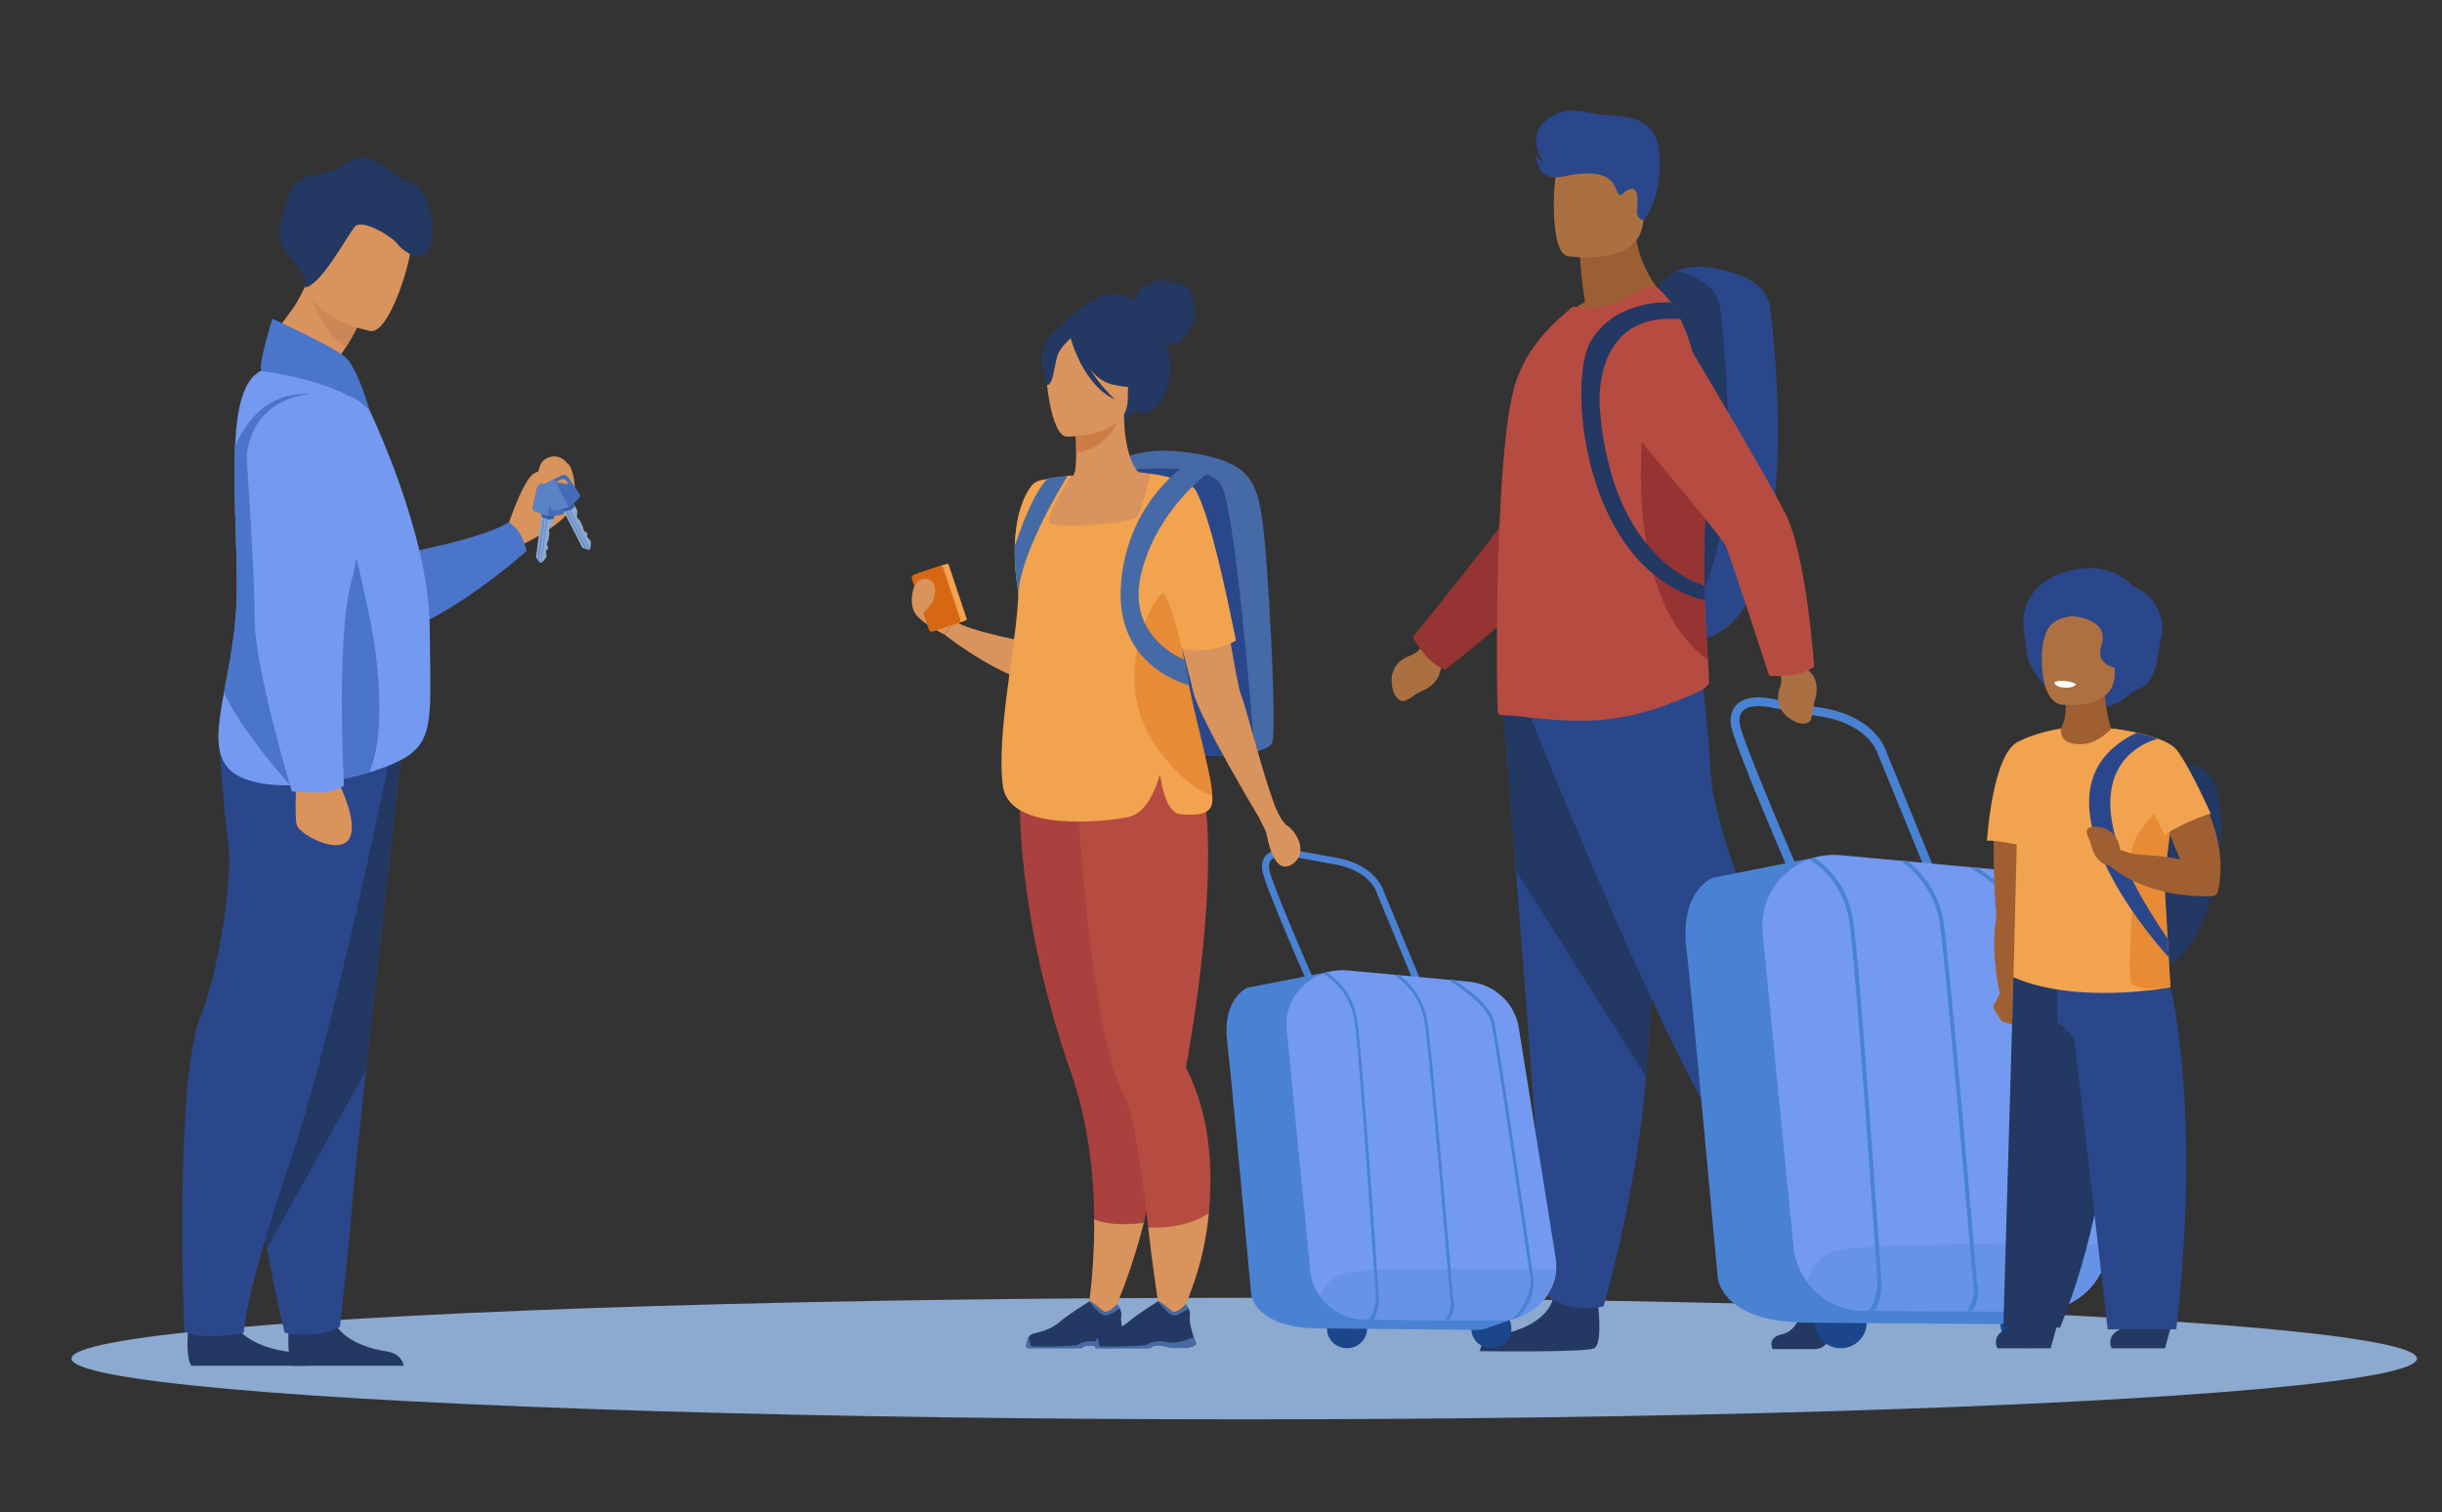 <svg width="683" height="423" viewBox="0 0 683 423" fill="none" xmlns="http://www.w3.org/2000/svg">
<rect x="0" y="0" width="683" height="423" fill="#333333" stroke="none"/>
<ellipse cx="348" cy="380" rx="328" ry="17" fill="#8CA9D0"/>
<path d="M471.959 179.288C469.359 179.288 467.103 178.753 465.115 177.797C440.491 165.562 463.356 81.635 463.356 81.635C463.356 81.635 464.503 77.85 468.977 75.823C471.309 74.791 474.521 74.218 478.994 74.944C491.956 77.085 494.441 82.476 494.977 85.497C495.512 88.518 507.25 179.097 471.959 179.288Z" fill="#2B478B"/>
<path d="M465.115 177.759C440.491 165.523 463.356 81.597 463.356 81.597C463.356 81.597 464.503 77.812 468.977 75.785C478.497 78.27 480.447 82.782 480.983 85.459C481.441 88.326 491.536 166.059 465.115 177.759Z" fill="#233862"/>
<path d="M515.777 350.811C515.777 350.811 521.398 356.011 520.289 359.72C519.18 363.429 514.133 365.876 513.445 370.388C512.756 374.9 510.042 377.347 507.556 377.347C505.071 377.347 495.818 377.347 495.818 377.347C495.818 377.347 494.021 374.173 498.38 373.217C502.739 372.262 504.421 366.947 504.115 362.014C503.848 357.082 504.536 350.506 504.536 350.506L513.827 348.326L515.777 350.811Z" fill="#233862"/>
<path d="M446.953 364.959C446.953 364.959 448.33 375.894 445.844 377.118C443.397 378.341 413.956 377.921 413.956 377.921C413.956 377.921 413.956 374.212 419.003 373.409C424.05 372.606 432.959 369.585 434.45 362.894C436.018 356.203 446.953 364.959 446.953 364.959Z" fill="#233862"/>
<path d="M420.341 197.871C420.341 197.871 421.985 218.594 423.974 243.524C426.612 277.4 429.824 318.962 430.13 326.838C430.665 340.527 432.882 362.397 432.882 362.397C432.882 362.397 438.082 367.597 448.482 365.418C448.482 365.418 457.735 334.18 460.412 301.106C460.45 300.571 460.488 300.035 460.527 299.462C462.974 265.815 466.835 194.965 466.835 194.965L420.341 197.871Z" fill="#2B478B"/>
<path d="M420.341 197.871C420.341 197.871 421.985 218.594 423.974 243.524L460.374 301.144C460.412 300.609 460.45 300.074 460.488 299.5C462.935 265.853 466.797 195.003 466.797 195.003L420.341 197.871Z" fill="#233862"/>
<path d="M427.95 200.318C427.95 200.318 457.888 275.412 477.618 310.703C497.309 345.994 503.465 355.859 503.465 355.859C503.465 355.859 514.744 351.347 515.777 348.25C515.777 348.25 508.244 280.115 495.053 263.52C487.597 254.153 478.841 225.973 478.421 216.109C478 206.244 475.744 186.782 475.744 186.782L427.95 200.318Z" fill="#2B478B"/>
<path d="M401.3 176.612L397.247 181.43C396.444 182.386 395.412 183.036 394.265 183.456C391.856 184.336 387.918 186.821 389.639 193.283C389.639 193.283 390.938 197.03 393.347 195.845C395.756 194.659 394.571 194.774 398.012 193.168C400.612 191.983 402.371 189.956 402.753 187.853C403.097 186.056 404.397 184.565 405.927 183.533L410.859 180.206L401.3 176.612Z" fill="#AB7041"/>
<path d="M443.321 84.427C441.982 76.55 441.944 71.886 441.944 71.886L457.162 59.65C456.588 76.512 467.409 84.58 467.409 84.58C467.409 84.58 447.144 94.559 435.444 90.85C435.406 90.85 438.274 87.18 443.321 84.427Z" fill="#9C5F33"/>
<path d="M438.35 71.618C438.35 71.618 457.697 74.829 459.494 62.747C461.291 50.665 465.039 42.941 452.765 40.379C440.491 37.818 437.394 42.062 435.827 45.962C434.221 49.862 433.38 70.471 438.35 71.618Z" fill="#AB7041"/>
<path d="M399.656 184.335C397.056 181.697 395.144 178.218 395.144 178.218C395.144 178.218 417.129 150.918 418.888 148.088C420.685 145.259 434.029 99.873 434.029 99.873L467.753 93.029C467.753 93.029 439.573 151.147 434.909 158.22C427.185 169.92 404.129 187.356 404.129 187.356C404.129 187.356 401.721 186.438 399.656 184.335Z" fill="#963333"/>
<path d="M478 190.644C478.039 191.332 477.274 192.097 476.356 192.709C475.63 193.244 474.75 193.627 474.253 193.856C471.653 195.003 469.13 196.035 466.645 196.953C460.68 199.171 454.753 200.7 448.368 201.312C441.524 202 433.915 201.312 428.103 200.738C424.815 200.356 422.177 200.05 420.533 200.05H420.303C419.845 200.05 419.386 199.859 419.042 199.591C418.774 199.4 418.583 189.191 418.698 175.388C418.698 173.438 418.736 171.488 418.736 169.424C418.736 168.774 418.736 168.047 418.812 167.397V167.168C418.85 160.706 419.08 153.862 419.386 147.132V147.018C420.036 131.991 421.183 117.538 423.209 109.509C425.542 100.065 430.971 93.871 435.865 89.282L439.918 85.727C440.262 85.803 440.606 85.841 440.95 85.918C444.659 86.529 448.559 86.185 452.536 84.235C457.124 81.941 462.209 79.456 463.05 80.068C463.127 80.144 463.28 80.259 463.356 80.335C464.771 81.444 466.071 82.859 467.218 84.541C467.295 84.579 467.295 84.579 467.295 84.618C467.333 84.618 467.333 84.618 467.333 84.618C468.289 85.994 469.168 87.562 470.009 89.282C471.348 91.997 472.456 95.132 473.45 98.612C476.089 108.018 477.35 119.909 477.312 132.603C477.312 135.815 477.236 139.103 477.006 142.429C476.968 143.385 476.93 144.265 476.892 145.182C476.509 153.403 476.548 161.012 476.777 167.703V167.932C477.006 174.7 477.389 180.397 477.695 184.679C477.848 187.165 477.962 189.229 478 190.644Z" fill="#B64C41"/>
<path d="M477.656 184.565C477.044 175.579 475.974 160.17 477.006 142.353C477.197 139.026 477.312 135.738 477.312 132.526C473.297 122.815 470.047 115.779 470.047 115.779H459.953C459.953 115.779 452.574 166.326 477.656 184.565Z" fill="#963333"/>
<path d="M459.533 61.6C459.533 61.6 457.545 61.256 457.85 58.541C458.156 55.827 458.156 52.233 455.939 52.883C453.721 53.532 453.606 55.33 452.689 54.297C451.771 53.265 451.771 48.868 445.156 48.562C438.542 48.256 435.865 50.55 432.768 49.212C429.709 47.874 429.518 43.209 429.518 43.209C429.518 43.209 430.397 44.853 431.697 45.388C431.697 45.388 426.574 38.391 432.5 33.574C438.427 28.756 444.506 31.93 447.947 32.121C455.518 32.58 460.412 33.038 462.897 38.009C465.383 42.98 464.389 56.782 459.533 61.6Z" fill="#2B478B"/>
<path d="M560.015 367.101C558.448 370.733 560.168 374.939 563.839 376.468C567.509 377.998 571.753 376.316 573.321 372.683C574.889 369.051 573.168 364.845 569.498 363.316C565.827 361.786 561.583 363.468 560.015 367.101Z" fill="#1C468A"/>
<path d="M508.207 367.177C506.639 370.809 508.36 375.015 512.03 376.545C515.701 378.074 519.945 376.392 521.512 372.759C523.08 369.127 521.36 364.921 517.689 363.392C514.018 361.862 509.774 363.545 508.207 367.177Z" fill="#1C468A"/>
<path d="M574.965 366.183L564.718 369.854C563.686 370.236 562.577 370.427 561.468 370.389L503.198 369.93L496.812 359.53L574.965 366.183Z" fill="#4A82D3"/>
<path d="M541.663 251.057L525.298 211.101L525.26 211.024C525.145 210.68 522.621 202.077 507.939 200.204H507.863L495.78 197.986C494.213 197.565 489.701 196.915 487.674 198.636C486.757 199.401 486.374 200.586 486.566 202.307C486.871 205.671 497.768 231.595 504.995 248.189L502.701 249.183C500.827 244.901 484.539 207.392 484.08 202.536C483.851 200.013 484.539 198.063 486.068 196.763C489.433 193.933 495.742 195.424 496.392 195.615L508.283 197.795C524.074 199.86 527.324 209.304 527.63 210.374L543.919 250.215L541.663 251.057Z" fill="#4A82D3"/>
<path d="M510.386 239.28L478.957 245.551C478.957 245.551 469.78 249.26 471.654 265.127C473.298 279.083 480.448 357.504 480.448 357.504C480.448 357.504 481.939 373.83 517.192 369.013L510.386 239.28Z" fill="#4A82D3"/>
<path d="M492.989 260.883L501.63 348.71C501.974 352.266 503.274 355.516 505.224 358.269C508.857 363.354 514.821 366.604 521.512 366.642L550.686 366.757H551.412L569.689 366.833C571.524 366.833 573.283 366.604 574.965 366.145C575.348 366.03 575.73 365.916 576.112 365.801C582.421 363.698 587.277 358.613 589.074 352.342C589.839 349.666 590.03 346.798 589.571 343.854L576.151 259.851C574.736 250.904 567.318 244.022 558.18 243.18L553.018 242.722L551.795 242.607L550.762 242.53L533.557 240.925L531.454 240.733L514.821 239.204C512.221 238.975 509.698 239.242 507.327 239.892C507.174 239.93 507.021 239.969 506.868 240.045L505.912 240.389C497.768 243.41 492.109 251.592 492.989 260.883Z" fill="#739AF0"/>
<path d="M505.224 358.268C508.856 363.353 514.821 366.603 521.512 366.642L550.686 366.756H551.412L569.689 366.833C571.524 366.833 573.283 366.604 574.965 366.145C575.348 366.03 575.73 365.915 576.112 365.801C582.421 363.698 589.686 356.127 589.801 348.098C589.801 348.098 528.127 347.409 515.242 349.398C508.589 350.468 506.601 355.095 505.224 358.268Z" fill="#6793E7"/>
<path d="M550.8 242.529C550.915 242.606 564.45 250.712 566.247 257.9C568.083 265.241 580.471 351.003 580.586 351.844C580.586 351.92 580.93 360.218 574.009 366.373L574.927 366.144C575.309 366.029 575.691 365.915 576.074 365.8C582.574 359.376 581.694 351.997 581.656 351.653C581.159 348.097 569.153 264.973 567.28 257.594C565.674 251.094 556.115 244.67 553.018 242.72L551.794 242.606L550.8 242.529Z" fill="#4A82D3"/>
<path d="M531.492 240.731C533.442 242.031 540.86 247.614 542.466 257.899C544.339 269.981 551.757 357.731 551.833 358.611V358.687L551.872 358.764C551.872 358.802 552.942 363.543 549.96 366.755H550.686H551.413C554.28 363.314 553.133 359.07 552.942 358.458C552.713 355.743 545.41 269.714 543.575 257.708C542.198 248.837 536.654 243.331 533.595 240.884L531.492 240.731Z" fill="#4A82D3"/>
<path d="M505.951 240.388C506.028 240.426 508.819 241.993 511.228 244.708C513.636 247.423 516.275 251.59 517.192 257.517C519.066 269.599 524.992 357.043 525.069 357.923V357.999L525.107 358.076C525.107 358.114 525.375 363.467 522.392 366.679H524.228C526.522 363.735 526.369 358.42 526.178 357.77C525.986 354.979 520.175 269.293 518.301 257.326C516.542 246.046 508.972 240.885 507.366 239.929C507.213 239.967 507.06 240.005 506.907 240.082L505.951 240.388Z" fill="#4A82D3"/>
<path d="M494.174 179.747L497.921 188.618C498.38 189.688 498.341 190.874 497.921 191.982C497.003 194.353 496.239 198.979 502.241 201.962C502.241 201.962 505.912 203.453 506.6 200.891C507.289 198.329 506.6 199.247 507.671 195.615C508.627 192.441 507.977 189.344 506.065 187.776C505.377 187.203 505.071 186.324 504.994 185.444L504.421 179.785L494.174 179.747Z" fill="#AB7041"/>
<path d="M502.394 188.617C498.762 189.344 494.824 189.038 494.824 189.038C494.824 189.038 484.041 155.697 482.627 152.638C481.25 149.579 450.585 113.561 450.585 113.561L463.356 81.597C463.356 81.597 496.506 137 499.909 144.8C505.491 157.647 507.403 186.514 507.403 186.514C507.403 186.514 505.262 188.082 502.394 188.617Z" fill="#B64C41"/>
<path d="M476.777 167.627V167.856C471.271 166.556 466.568 164.032 462.515 160.668C454.982 154.512 449.859 145.527 446.647 136.082C441.638 121.4 441.256 105.647 443.818 97.924C444.162 96.93 444.544 96.012 444.965 95.362C445.997 93.641 447.144 92.188 448.482 90.965C452.688 86.95 458.08 85.421 462.056 84.847C463.203 84.656 464.235 84.618 465.115 84.579C466.338 84.541 467.103 84.579 467.294 84.579C467.332 84.579 467.332 84.579 467.332 84.579C468.288 85.956 469.168 87.524 470.009 89.244C469.244 89.168 468.518 89.168 467.83 89.168C464.771 89.091 462.132 89.474 459.953 90.238C456.168 91.424 453.491 93.718 451.656 96.356C446.303 103.85 447.488 114.556 447.488 114.556C447.909 120.177 448.788 125.224 449.897 129.659C452.421 139.829 456.435 147.056 460.565 152.141C468.25 161.7 476.662 163.765 476.662 163.765L476.777 167.627Z" fill="#233862"/>
<path d="M411.96 369.47C410.737 372.262 412.075 375.473 414.905 376.659C417.772 377.844 421.06 376.544 422.284 373.791C423.507 371 422.169 367.788 419.34 366.603C416.51 365.418 413.184 366.679 411.96 369.47Z" fill="#1C468A"/>
<path d="M371.584 369.47C370.361 372.262 371.699 375.473 374.529 376.659C377.396 377.844 380.684 376.544 381.908 373.791C383.132 371 381.793 367.788 378.964 366.603C376.096 365.418 372.808 366.679 371.584 369.47Z" fill="#1C468A"/>
<path d="M423.622 368.782L415.631 371.573C414.828 371.841 413.949 371.994 413.107 371.994L367.684 371.535L362.713 363.544L423.622 368.782Z" fill="#4A82D3"/>
<path d="M397.813 280.536L385.119 249.871V249.794C385.043 249.527 383.055 242.95 371.622 241.459H371.584L362.178 239.739C360.955 239.433 357.437 238.897 355.831 240.236C355.105 240.809 354.837 241.727 354.952 243.027C355.181 245.589 363.631 265.471 369.252 278.203L367.455 278.968C366.002 275.68 353.346 246.927 353.002 243.218C352.811 241.268 353.346 239.777 354.569 238.783C357.208 236.641 362.102 237.789 362.637 237.903L371.928 239.586C384.24 241.191 386.764 248.418 386.993 249.259L399.649 279.809L397.813 280.536Z" fill="#4A82D3"/>
<path d="M373.458 271.474L348.949 276.253C348.949 276.253 341.799 279.082 343.214 291.241C344.475 301.947 349.943 362.053 349.943 362.053C349.943 362.053 351.09 374.556 378.581 370.924L373.458 271.474Z" fill="#4A82D3"/>
<path d="M359.884 287.991L366.46 355.286C366.728 358 367.722 360.524 369.252 362.627C372.081 366.527 376.746 369.05 381.946 369.089L404.696 369.241H405.269L419.493 369.318C420.908 369.318 422.322 369.165 423.622 368.821C423.928 368.744 424.234 368.668 424.54 368.553C429.472 366.947 433.258 363.086 434.672 358.268C435.284 356.241 435.437 354.024 435.093 351.768L424.769 287.38C423.66 280.497 417.925 275.259 410.775 274.571L406.76 274.189L405.805 274.112L405.002 274.036L391.581 272.774L389.937 272.621L376.975 271.436C374.949 271.244 372.961 271.436 371.125 271.971C371.011 272.009 370.896 272.047 370.781 272.086L370.016 272.353C363.593 274.609 359.158 280.88 359.884 287.991Z" fill="#739AF0"/>
<path d="M369.251 362.627C372.081 366.527 376.746 369.05 381.946 369.088L404.696 369.241H405.269L419.493 369.318C420.907 369.318 422.322 369.165 423.622 368.821C423.928 368.744 424.234 368.668 424.54 368.553C429.472 366.947 435.169 361.174 435.246 355.018C435.246 355.018 387.146 354.406 377.09 355.897C371.89 356.662 370.322 360.18 369.251 362.627Z" fill="#6793E7"/>
<path d="M404.963 274.035C405.078 274.112 415.592 280.344 417.007 285.812C418.422 291.432 427.942 357.159 428.057 357.809C428.057 357.847 428.325 364.194 422.895 368.935L423.622 368.782C423.928 368.706 424.233 368.629 424.539 368.515C429.625 363.62 428.936 357.962 428.898 357.694C428.516 354.979 419.263 291.279 417.848 285.582C416.586 280.612 409.169 275.641 406.76 274.15L405.804 274.073L404.963 274.035Z" fill="#4A82D3"/>
<path d="M389.899 272.62C391.429 273.614 397.202 277.897 398.426 285.773C399.879 295.026 405.538 362.282 405.576 362.97V363.008V363.047C405.576 363.085 406.379 366.717 404.046 369.164H404.62H405.194C407.411 366.526 406.532 363.276 406.417 362.817C406.226 360.752 400.682 294.797 399.229 285.62C398.158 278.814 393.838 274.57 391.467 272.735L389.899 272.62Z" fill="#4A82D3"/>
<path d="M370.016 272.315C370.054 272.353 372.234 273.538 374.146 275.641C376.019 277.706 378.084 280.918 378.81 285.468C380.263 294.721 384.737 361.747 384.775 362.435V362.473V362.512C384.775 362.55 384.966 366.641 382.672 369.126H384.087C385.884 366.871 385.769 362.818 385.616 362.321C385.463 360.179 381.066 294.529 379.613 285.353C378.275 276.712 372.348 272.773 371.087 272.009C370.972 272.047 370.857 272.085 370.743 272.124L370.016 272.315Z" fill="#4A82D3"/>
<path d="M331.169 79.763C328.301 78.004 323.713 80.107 323.713 80.107C325.281 77.889 331.093 78.616 331.093 78.616C319.584 76.168 317.175 83.51 316.984 84.198C308.648 76.666 295.266 92.724 295.266 92.724L314.46 118.151C314.46 118.151 316.219 114.098 318.513 115.36C322.107 117.31 329.104 109.357 326.849 98.88C326.619 97.733 326.313 96.701 326.007 95.745C326.772 96.089 327.613 96.319 328.416 96.319C330.519 96.319 333.693 90.966 334.113 89.168C334.534 87.41 334.037 81.522 331.169 79.763Z" fill="#233862"/>
<path d="M355.831 207.736C355.411 208.768 353.575 209.686 350.899 210.336C344.934 211.827 334.916 212.018 327.575 209.303C319.737 206.397 314.04 164.912 311.593 143.653C310.752 136.236 310.293 131.265 310.293 131.265C310.293 131.265 314.805 124.192 332.24 126.562C349.675 128.933 351.472 134.783 353.04 145.374C354.646 155.965 357.208 204.409 355.831 207.736Z" fill="#466AA5"/>
<path d="M350.899 210.336C344.934 211.827 334.916 212.018 327.575 209.304C319.737 206.398 314.04 164.913 311.593 143.654C313.657 136.351 315.302 131.533 315.302 131.533C315.302 131.533 337.21 128.895 341.493 135.51C345.316 141.398 349.981 198.368 350.899 210.336Z" fill="#2B478B"/>
<path d="M295.84 192.06C282.916 192.442 264.257 177.569 264.257 177.569L266.819 173.631C271.522 176.766 288.193 179.71 288.193 179.71C287.007 175.925 286.128 172.445 285.478 169.234C280.966 147.363 286.969 137.919 288.728 135.701C288.996 135.357 289.187 135.166 289.187 135.166C289.187 135.166 289.225 135.319 289.34 135.625C289.569 136.237 289.99 137.498 290.563 139.257C294.731 152.219 306.66 191.716 295.84 192.06Z" fill="#D9935C"/>
<path d="M335.031 212.898C329.028 199.439 326.161 195.616 326.046 191.41C325.97 188.045 327.614 184.451 330.825 175.58C331.59 173.477 332.087 171.336 332.431 169.157C334.955 152.066 325.09 133.598 318.934 132.336C317.214 131.877 314.346 125.721 314.384 115.78L313.62 115.933L300.696 118.495C300.696 118.495 301.002 122.548 301.002 126.41C301.002 129.621 300.811 132.642 300.084 133.024C299.167 133.101 298.593 133.177 298.593 133.177C298.593 133.177 287.811 148.166 286.893 162.083C285.975 176.001 295.534 182.042 286.817 209.877C277.946 238.248 338.358 220.316 335.031 212.898Z" fill="#D9935C"/>
<path d="M300.696 118.495C300.696 118.495 301.002 122.548 301.002 126.41C308.228 126.219 312.052 119.604 313.619 115.934L300.696 118.495Z" fill="#CB7D45"/>
<path d="M314.957 114.519C314.957 114.519 318.742 108.516 319.66 103.392C320.31 99.722 318.436 86.186 304.825 88.136C304.825 88.136 300.887 88.519 297.139 91.042C294.195 93.031 289.913 97.351 294.692 109.166L295.916 113.18L314.957 114.519Z" fill="#233862"/>
<path d="M298.287 122.127C298.287 122.127 315.416 122.395 315.416 111.766C315.416 101.098 317.634 93.948 306.699 93.336C295.763 92.686 293.66 96.777 292.781 100.333C291.902 103.851 293.813 121.783 298.287 122.127Z" fill="#D9935C"/>
<path d="M298.898 93.069C298.898 93.069 303.601 105.572 310.79 107.445C317.978 109.281 321.113 107.369 321.113 107.369C321.113 107.369 315.607 102.972 314.46 95.325C314.422 95.287 302.454 87.104 298.898 93.069Z" fill="#233862"/>
<path d="M300.084 94.063C300.084 94.063 296.566 96.854 295.725 99.569C294.884 102.283 294.502 107.866 292.857 107.674C292.857 107.674 289.34 99.186 293.278 94.369C297.484 89.283 300.084 94.063 300.084 94.063Z" fill="#233862"/>
<path d="M319.89 342.057C315.569 359.186 309.107 372.339 309.107 372.339L303.449 371.957C303.449 371.957 306.201 358.804 306.048 340.986C305.934 328.56 304.404 313.839 299.472 299.807C282.572 251.554 285.325 216.454 285.325 216.454L317.098 220.163L318.59 220.354C318.704 234.922 319.087 254.728 319.431 270.213C319.737 284.131 319.966 294.569 319.966 294.569C326.046 307.722 323.828 326.304 319.89 342.057Z" fill="#AA413E"/>
<path d="M357.284 227.198L352.16 228.727C352.16 228.727 335.222 200.586 333.655 193.283C333.158 190.913 331.934 186.133 330.481 180.78C327.499 169.73 323.675 156.195 323.675 156.195L322.413 150.727L318.093 132.03C318.093 132.03 326.352 132.871 331.169 134.898C332.775 135.548 333.999 136.351 334.419 137.307C337.975 145.107 341.531 164.798 344.016 178.869C345.393 186.707 346.463 192.786 346.999 194.086C348.566 197.642 353.269 217.448 357.284 227.198Z" fill="#D9935C"/>
<path d="M338.09 339.342C336.255 358.842 328.225 371.422 328.225 371.422L325.511 373.372C325.511 373.372 322.949 359.645 321.152 343.319C319.431 327.795 317.061 311.354 314.422 306.345C303.831 286.463 300.658 211.369 300.658 211.369L332.852 209.763C336.102 215.192 337.517 224.139 337.822 234.31C338.664 259.927 332.661 293.345 331.743 298.163C331.667 298.545 331.781 298.889 331.972 299.233C338.358 311.927 339.314 326.457 338.09 339.342Z" fill="#B64C41"/>
<path d="M299.434 94.483C299.434 94.483 302.761 107.597 311.861 111.765C311.861 111.765 302.799 103.736 301.996 95.056C301.231 86.453 299.434 94.483 299.434 94.483Z" fill="#233862"/>
<path d="M356.94 226.318C356.94 226.318 358.507 229.989 360.113 231.021C361.757 232.054 363.287 234.501 363.631 236.489C364.243 240.121 361.451 242.377 359.387 242.377C357.322 242.377 355.372 239.586 354.149 232.895C354.072 232.512 352.122 228.689 352.122 228.689L356.94 226.318Z" fill="#D9935C"/>
<path d="M339.084 222.61C339.122 223.68 339.084 224.56 338.893 225.171C338.204 227.313 335.872 228.307 330.175 227.733C326.696 227.389 325.166 221.539 324.44 216.569C322.337 223.68 319.431 227.657 315.646 228.498C310.14 229.721 282.304 233.124 280.507 219.895C278.519 205.366 284.484 179.595 284.828 165.716C284.025 160.783 283.719 156.501 283.834 152.83C284.063 142.927 286.969 137.383 289.187 135.166C289.837 134.669 290.448 134.363 292.972 133.942C294.272 133.713 296.069 133.483 298.631 133.139C298.631 133.139 299.663 133.024 299.663 133.063C299.204 133.904 292.896 143.463 293.393 145.91C293.89 148.471 316.257 146.177 317.787 144.763C319.316 143.348 321.763 132.527 321.763 132.527C321.763 132.527 329.678 133.407 333.54 136.198C333.54 136.198 333.54 136.198 333.501 136.236C333.96 136.58 334.304 136.924 334.534 137.307C338.663 145.183 342.793 165.027 345.698 179.174C338.663 183.036 332.545 181.889 330.634 181.392C333.043 197.68 338.701 215.192 339.084 222.61Z" fill="#F1A34F"/>
<path d="M266.819 173.631C266.628 173.134 264.181 165.869 262.308 164.913C260.434 163.919 257.031 162.848 256.228 163.231C255.425 163.613 253.972 169.119 256.228 171.948C258.484 174.778 264.258 177.531 264.258 177.531L266.819 173.631Z" fill="#D9935C"/>
<path d="M298.593 133.14C298.593 133.14 298.593 133.178 298.555 133.216C297.79 134.401 285.937 153.404 284.79 165.716C283.987 160.784 283.681 156.501 283.796 152.831C285.325 148.166 289.034 137.804 292.972 133.943C293.469 133.484 298.593 133.14 298.593 133.14Z" fill="#466AA5"/>
<path d="M270.032 173.591L262.193 176.191C261.926 176.268 261.658 176.153 261.582 175.885L256.611 160.935C256.535 160.668 256.649 160.4 256.917 160.323L264.755 157.723C265.023 157.647 265.291 157.762 265.367 158.029L270.338 172.979C270.452 173.247 270.299 173.515 270.032 173.591Z" fill="#F1A34F"/>
<path d="M268.005 174.28L260.893 176.65C260.434 176.803 259.937 176.536 259.784 176.077L255.043 161.853C254.89 161.395 255.158 160.898 255.617 160.745L262.729 158.374C263.187 158.221 263.684 158.45 263.837 158.948L268.578 173.171C268.731 173.63 268.464 174.127 268.005 174.28Z" fill="#D86713"/>
<path d="M338.09 339.342C336.254 358.842 328.225 371.421 328.225 371.421L325.472 373.907C325.472 373.907 322.987 359.645 321.151 343.318C323.063 343.433 331.475 343.739 338.09 339.342Z" fill="#D9935C"/>
<path d="M319.89 342.057C315.569 359.186 309.107 372.339 309.107 372.339L303.449 371.957C303.449 371.957 306.202 358.804 306.049 340.986C307.96 341.942 311.937 342.936 319.89 342.057Z" fill="#D9935C"/>
<path d="M312.358 377.041H308.764C307.54 376.85 306.661 376.506 305.437 376.353C303.564 376.124 302.684 376.888 302.531 377.041C302.493 377.079 302.493 377.079 302.493 377.079H287.199C286.817 376.544 287.199 375.244 287.543 374.326C287.772 373.676 288.308 373.218 288.958 373.026C290.564 372.568 293.775 372.147 296.719 369.471C298.364 367.979 304.672 364.003 304.672 364.003H304.711C304.864 364.003 305.514 364.194 308.381 366.641C309.872 367.903 312.396 364.882 312.396 364.882C312.396 364.882 312.855 365.265 313.237 365.991C313.505 366.565 313.734 367.368 313.581 368.324C313.352 369.7 314.078 372.262 314.69 373.982C315.034 375.015 315.34 375.779 315.34 375.779C315.34 375.779 315.455 376.659 312.358 377.041Z" fill="#233862"/>
<path d="M313.199 365.992C312.319 366.604 310.522 367.789 309.298 367.942C307.654 368.172 304.634 364.004 304.634 364.004H304.672C304.825 364.004 305.475 364.195 308.343 366.642C309.834 367.904 312.357 364.883 312.357 364.883C312.357 364.883 312.816 365.266 313.199 365.992Z" fill="#466AA5"/>
<path d="M312.357 377.042H308.763C307.54 376.851 306.66 376.507 305.437 376.354C303.563 376.124 302.684 376.889 302.531 377.042C302.492 377.08 302.493 377.08 302.493 377.08H287.198C286.816 376.545 287.198 375.245 287.543 374.327C288.001 373.907 288.154 376.124 288.384 376.469C288.651 376.813 300.887 376.583 301.575 376.086C302.263 375.589 304.404 374.671 307.348 375.398C309.91 376.01 313.695 374.442 314.651 374.021C314.995 375.054 315.301 375.819 315.301 375.819C315.301 375.819 315.454 376.66 312.357 377.042Z" fill="#466AA5"/>
<path d="M331.552 377.042H327.957C326.734 376.851 325.855 376.507 324.631 376.354C322.757 376.125 321.878 376.889 321.725 377.042C321.687 377.08 321.687 377.08 321.687 377.08H306.393C306.01 376.545 306.393 375.245 306.737 374.327C306.966 373.677 307.502 373.219 308.152 373.027C309.757 372.569 312.969 372.148 315.913 369.472C317.557 367.98 323.866 364.004 323.866 364.004H323.905C324.057 364.004 324.707 364.195 327.575 366.642C329.066 367.904 331.59 364.883 331.59 364.883C331.59 364.883 332.049 365.266 332.431 365.992C332.699 366.566 332.928 367.369 332.775 368.325C332.546 369.701 333.272 372.263 333.884 373.983C334.228 375.016 334.534 375.78 334.534 375.78C334.534 375.78 334.687 376.66 331.552 377.042Z" fill="#233862"/>
<path d="M332.431 365.992C331.59 366.604 329.755 367.789 328.569 367.942C326.925 368.172 323.905 364.004 323.905 364.004H323.943C324.096 364.004 324.746 364.195 327.614 366.642C329.105 367.904 331.628 364.883 331.628 364.883C331.628 364.883 332.049 365.266 332.431 365.992Z" fill="#466AA5"/>
<path d="M331.552 377.042H327.957C326.734 376.851 325.855 376.507 324.631 376.354C322.757 376.124 321.878 376.889 321.725 377.042C321.687 377.08 321.687 377.08 321.687 377.08H306.393C306.01 376.545 306.393 375.245 306.737 374.327C307.196 373.907 307.349 376.124 307.578 376.469C307.846 376.813 320.081 376.583 320.769 376.086C321.457 375.589 323.599 374.671 326.543 375.398C329.105 376.01 332.89 374.442 333.846 374.021C334.19 375.054 334.496 375.819 334.496 375.819C334.496 375.819 334.687 376.66 331.552 377.042Z" fill="#466AA5"/>
<path opacity="0.4" d="M339.084 222.61C335.261 221.348 330.366 217.945 324.478 210.336C308.878 190.186 323.14 166.518 325.052 166.06C326.964 165.601 330.558 181.392 330.558 181.392C333.043 197.68 338.702 215.192 339.084 222.61Z" fill="#D86713"/>
<path d="M330.328 131.074C330.328 131.074 314.651 141.78 313.466 164.415C312.281 187.051 332.699 191.677 332.699 191.677L331.36 184.527C331.36 184.527 314.843 178.562 319.163 160.515C323.484 142.468 338.166 132.068 338.166 132.068L330.328 131.074Z" fill="#466AA5"/>
<path d="M255.769 163.957C255.769 163.957 257.222 160.936 259.937 162.16C262.651 163.383 261.466 168.01 259.898 169.616C258.331 171.222 257.872 171.986 257.872 171.986L255.769 163.957Z" fill="#D9935C"/>
<path d="M592.055 215.956C592.055 215.956 605.782 209.685 616.182 215.191C626.582 220.659 620.235 265.815 605.361 270.212C605.361 270.173 573.435 308.982 592.055 215.956Z" fill="#233862"/>
<path d="M567.738 221.195C567.049 215.918 568.388 206.321 568.388 206.321C568.388 206.321 563.723 206.092 561.123 212.248C555.693 224.98 558.064 252.51 558.37 256.448C558.37 256.448 556.496 264.286 559.288 277.821C558.867 278.777 558.332 280.039 557.988 280.536C557.949 280.574 557.911 280.651 557.835 280.727C557.491 281.224 557.452 281.913 557.796 282.448L559.593 285.277C559.746 285.545 560.014 285.736 560.282 285.851C560.358 285.889 560.473 285.927 560.549 285.966L562.767 286.501L562.996 278.93C562.996 278.93 562.996 278.93 562.958 278.93C563.723 271.474 568.349 226.013 567.738 221.195ZM562.002 279.466L561.964 279.389L562.041 279.427C562.002 279.466 562.002 279.466 562.002 279.466Z" fill="#A05F32"/>
<path d="M607.273 370.733L605.515 377.118H590.603C590.603 377.08 586.167 368.936 607.273 370.733Z" fill="#233862"/>
<path d="M575.308 370.733L573.55 377.118H558.638C558.6 377.08 554.164 368.936 575.308 370.733Z" fill="#233862"/>
<path d="M604.406 178.524C605.362 174.28 604.176 171.183 602.226 168.162C600.353 165.294 597.753 165.142 595.229 162.733C592.859 160.439 588.462 158.909 584.944 158.909C573.703 158.909 563.991 165.792 566.209 177.453C566.897 181.162 566.323 184.068 569.306 188.389C573.053 193.78 577.603 198.139 584.944 198.139C588.844 198.139 592.247 197.259 595.229 194.43C596.873 192.9 599.206 192.709 600.62 191.027C603.526 187.586 603.335 183.112 604.406 178.524Z" fill="#2B478B"/>
<path d="M577.182 192.327C577.182 192.327 579.629 201.847 574.658 205.9L588.652 213.05L590.488 203.797C590.488 203.797 587.849 196.571 588.576 186.477L577.182 192.327Z" fill="#A05F32"/>
<path d="M576.8 197.106C576.8 197.106 591.138 198.865 591.444 188.77C591.75 178.676 585.785 172.138 581.808 172.215C573.856 172.367 572.556 175.579 571.638 178.906C570.682 182.27 570.223 196.379 576.8 197.106Z" fill="#AF7041"/>
<path d="M563.15 273.348L591.444 275.68C591.444 275.68 594.77 325.309 576.188 371.345L560.32 371.039L563.15 273.348Z" fill="#233862"/>
<path d="M607.044 276.215C607.044 276.215 615.761 310.053 608.688 371.803H589.494L580.279 291.662C579.935 289.291 575.461 285.965 575.461 285.965L575.27 276.788L607.044 276.215Z" fill="#2B478B"/>
<path d="M607.694 226.05L609.529 210.832C609.261 210.45 609.032 210.106 608.726 209.762C605.476 205.785 592.973 204.026 590.45 203.759C590.45 203.797 590.335 203.988 589.991 204.371C587.697 206.435 584.561 208.653 580.432 208.079C576.914 207.621 576.303 205.785 576.417 203.759C569 204.982 564.794 207.315 564.794 207.315C557.261 210.144 555.732 235.188 555.732 235.188C556.726 234.882 561.735 235.762 564.067 236.182L563.15 273.347C581.158 281.185 607.082 276.138 607.082 276.138L607.044 275.909L605.323 246.162L606.967 232.588L607.694 226.05Z" fill="#F1A34F"/>
<path d="M580.623 191.295C580.623 191.295 580.317 192.557 577.182 192.327C577.182 192.327 574.544 192.136 574.658 190.76C574.658 190.721 577.22 189.766 580.623 191.295Z" fill="white"/>
<path opacity="0.4" d="M596.147 274.991C597.37 276.521 603.411 277.056 607.044 275.947L605.285 246.277L607.732 226.088L605.4 224.979C605.4 224.979 595.076 233.238 596.3 239.853C597.485 246.43 594.579 273.003 596.147 274.991Z" fill="#D86713"/>
<path d="M618.323 227.58C618.323 227.58 610.37 230.563 606.929 232.665C606.241 233.048 605.82 233.392 605.514 233.736L594.617 212.095L592.553 208.004L590.641 204.142L590.488 203.798C590.488 203.798 590.641 203.798 590.947 203.836C592.017 203.951 594.655 204.295 597.676 204.945C599.588 205.404 601.653 205.901 603.526 206.627H603.564C605.82 207.468 607.732 208.539 608.764 209.763C609.032 210.107 609.261 210.451 609.567 210.833C613.2 216.071 618.323 227.58 618.323 227.58Z" fill="#F1A34F"/>
<path d="M606.585 267.765C606.585 267.765 567.814 226.318 592.552 207.965C594.005 206.856 595.688 205.824 597.638 204.944C599.549 205.403 601.614 205.9 603.488 206.627C601.461 207.2 597.638 208.653 594.617 212.056C588.614 218.747 585.823 232.933 606.241 262.488L606.585 267.765Z" fill="#2B478B"/>
<path d="M578.252 172.291C578.252 172.291 590.488 172.291 587.697 180.703C585.938 186.018 591.826 186.821 591.826 186.821L594.655 178.332L592.897 171.718L578.252 172.291Z" fill="#2B478B"/>
<path d="M617.941 227.656C614.155 228.842 608.458 231.365 606.699 233.086C608.611 237.521 609.72 240.427 609.72 240.427C608.267 239.777 600.811 239.165 596.911 238.897C596.452 238.859 592.935 237.712 592.935 237.712C592.935 237.712 592.897 231.671 585.976 231.174C585.976 231.174 583.108 231.174 583.682 233.162C584.255 235.112 584.332 234.271 585.096 237.062C585.861 239.853 587.888 241.995 590.029 242.109C600.314 250.75 614.461 250.827 618.744 250.636C619.508 250.597 620.158 250.062 620.311 249.336C621.955 242.3 620.846 234.997 617.941 227.656Z" fill="#A05F32"/>
<g clip-path="url(#clip0)">
<path d="M142.386 146.037C142.7 145.251 146.506 133.927 149.41 132.393C152.313 130.86 157.65 129.169 158.906 129.798C160.122 130.427 162.437 138.999 158.906 143.442C155.374 147.885 146.388 152.171 146.388 152.171L142.386 146.037Z" fill="#D9935C"/>
<path d="M98.439 179.696C118.608 180.325 147.291 154.059 147.291 154.059C147.291 154.059 146.349 150.402 144.976 148.593C144.073 147.335 142.347 146.037 142.347 146.037C135.009 150.952 109.034 155.513 109.034 155.513C99.812 156.614 81.567 179.184 98.439 179.696Z" fill="#4A75CB"/>
<path d="M159.573 130.938C159.573 130.938 157.297 126.18 153.059 128.107C148.861 130.033 150.705 137.229 153.138 139.746C155.57 142.262 156.277 143.403 156.277 143.403L159.573 130.938Z" fill="#D9935C"/>
<path d="M80.782 378.147C80.939 379.956 81.331 381.489 82.077 382H112.879C112.761 381.214 112.094 378.54 107.935 377.95C103.972 377.4 97.576 375.512 94.437 371.384C93.691 370.401 93.142 369.3 92.828 368.081C91.258 361.632 80.86 370.322 80.86 370.322C80.86 370.322 80.743 371.462 80.664 372.996C80.664 374.529 80.625 376.456 80.782 378.147Z" fill="#233862"/>
<path d="M53.55 382H85.686C85.216 381.017 83.842 378.933 80.821 378.147C80.507 378.068 80.154 377.989 79.801 377.95C76.348 377.478 71.051 375.984 67.676 372.878C66.263 371.58 65.165 370.007 64.694 368.12C63.124 361.671 52.726 370.361 52.726 370.361C52.726 370.361 52.608 371.383 52.53 372.838C52.373 375.787 52.334 380.506 53.55 382Z" fill="#233862"/>
<path d="M67.401 207.73C67.401 207.73 67.441 208.91 67.48 210.994C67.754 224.481 68.932 276.62 70.03 305.717C70.07 306.779 70.109 307.801 70.148 308.784C70.187 309.296 70.187 309.846 70.227 310.357C70.894 324.395 72.777 338.196 74.7 349.206C77.132 363.244 79.644 372.798 79.644 372.798C88.983 374.686 95.064 371.147 95.064 371.147C95.064 371.147 97.576 349.363 98.557 336.191C98.871 331.905 100.401 317.317 102.324 299.544C103.815 285.821 105.541 270.172 107.15 255.977C107.228 255.23 107.307 254.483 107.385 253.736C109.936 230.772 112.055 212.056 112.055 212.056L95.535 210.483L67.401 207.73Z" fill="#2B478B"/>
<path d="M74.66 349.207L102.284 299.545C103.775 285.822 105.502 270.172 107.11 255.977C107.189 255.23 107.267 254.483 107.346 253.736C109.896 230.773 112.015 212.056 112.015 212.056L95.496 210.483L67.48 211.073L74.66 349.207Z" fill="#233862"/>
<path d="M108.955 212.136C108.955 212.136 93.495 288.654 80.939 325.576C68.343 362.498 68.186 372.76 68.186 372.76C68.186 372.76 56.65 375.277 51.549 372.367C51.549 372.367 48.645 302.376 56.258 283.778C61.28 271.47 65.165 245.322 63.831 235.885C62.536 226.448 61.28 207.535 61.28 207.535L108.955 212.136Z" fill="#2B478B"/>
<path d="M75.955 94.094L88.747 106.401C92.239 103.491 94.868 100.071 96.909 96.846C98.91 93.661 100.283 90.712 101.186 88.628C101.892 87.095 94.084 82.14 89.65 78.995C88.276 77.972 87.217 77.186 86.864 76.675C86.864 76.675 86.51 77.579 85.922 78.877C84.941 81 83.411 84.185 81.92 86.269C78.153 91.538 75.955 94.094 75.955 94.094Z" fill="#D9935C"/>
<path d="M65.4 216.225C69.049 218.82 74.817 219.764 81.135 219.646C88.551 219.528 96.712 217.994 103.265 216.028C106.797 214.966 109.818 213.787 112.015 212.647C121.786 207.535 120.412 200.732 120.177 175.253C119.942 149.262 103.971 115.643 101.107 110.02C96.006 99.993 73.052 103.689 73.052 103.689C68.029 106.088 66.224 114.188 65.753 124.686C65.204 136.404 66.263 151.149 66.263 164.597C66.263 175.724 64.184 185.555 62.653 193.694C60.652 204.35 59.671 212.135 65.4 216.225Z" fill="#739AF0"/>
<path d="M62.654 193.773C67.088 203.092 75.759 213.591 81.174 219.646C88.59 219.528 96.752 217.995 103.305 216.029C106.051 209.423 107.268 198.374 104.717 180.168C102.795 166.288 88.629 110.414 88.629 110.414C77.211 108.92 70.109 115.171 65.753 124.726C65.204 136.444 66.263 151.189 66.263 164.637C66.263 175.804 64.184 185.634 62.654 193.773Z" fill="#4A75CB"/>
<path d="M76.191 89.141C76.191 89.141 72.267 101.527 73.052 103.768C73.052 103.768 94.751 106.324 103.344 114.738C103.344 114.738 100.087 102.981 96.634 99.954C93.22 96.887 76.191 89.141 76.191 89.141Z" fill="#4A75CB"/>
<path d="M94.593 218.702C94.593 218.702 100.557 230.262 97.575 234.745C94.593 239.227 83.92 233.447 83.057 230.891C82.194 228.335 83.057 215.91 83.057 215.91L94.593 218.702Z" fill="#DA935B"/>
<path d="M69.01 128.382C69.01 128.382 71.247 160.154 71.208 173.287C71.168 186.42 81.606 221.376 81.606 221.376C81.606 221.376 88.512 221.926 91.219 221.572C94.358 221.179 96.203 219.724 96.203 219.724C96.203 219.724 93.927 178.438 98.282 162.591C102.638 146.745 102.873 114.974 102.873 114.974C102.873 114.974 100.44 108.093 85.883 110.295C68.696 112.89 69.01 128.382 69.01 128.382Z" fill="#739AF0"/>
<path d="M86 78.878C86 78.878 88.668 92.994 96.948 96.847C98.949 93.662 100.322 90.713 101.225 88.629C101.931 87.096 94.123 82.141 89.689 78.996C87.491 78.917 86 78.878 86 78.878Z" fill="#CB8757"/>
<path d="M103.697 92.6C103.697 92.6 83.803 89.101 86.157 76.715C88.512 64.329 87.57 55.521 100.362 57.251C113.154 58.981 114.723 64.172 114.919 68.497C115.155 72.783 108.955 93.19 103.697 92.6Z" fill="#D9935C"/>
<path d="M85.255 80.451C85.255 80.451 86.982 78.878 81.763 72.783C79.055 69.637 76.623 66.688 78.898 60.594C81.174 54.499 80.272 49.977 88.826 48.719C97.38 47.461 97.654 43.332 102.206 44.079C106.758 44.826 111.584 50.645 115.469 51.275C119.353 51.904 125.121 71.053 116.489 71.8C116.489 71.8 113.036 70.699 111.231 68.3C109.426 65.941 101.264 61.144 99.263 63.385C97.223 65.666 89.846 79.861 85.255 80.451Z" fill="#233862"/>
<path fill-rule="evenodd" clip-rule="evenodd" d="M151.582 143.287L149.889 155.901L150.987 157.34L151.518 157.411L152.802 155.901L152.864 155.444L152.72 154.388L152.778 153.961L153.245 153.498L153.313 152.996L152.988 152.397L153.089 151.644L153.402 151.101L153.677 149.05L153.512 148.487L153.594 147.883L154.677 146.526L155.069 143.605L151.582 143.287Z" fill="#8CA9D0"/>
<path fill-rule="evenodd" clip-rule="evenodd" d="M150.323 156.47L150.759 157.024L152.589 143.393L152.085 143.34L150.323 156.47Z" fill="#6B8DCB"/>
<path fill-rule="evenodd" clip-rule="evenodd" d="M151.12 157.357L151.444 157.401L153.318 143.445L152.989 143.431L151.12 157.357Z" fill="#6B8DCB"/>
<path fill-rule="evenodd" clip-rule="evenodd" d="M151.582 143.287L151.412 144.556L153.399 145.303L154.865 145.125L155.069 143.605L151.582 143.287Z" fill="#315CA3"/>
<path fill-rule="evenodd" clip-rule="evenodd" d="M157.859 142.958L157.889 137.255C157.889 136.579 157.337 135.995 156.57 135.892L152.144 135.298C151.259 135.179 150.39 135.723 150.226 136.497L149.006 141.89C148.897 142.371 149.179 142.844 149.679 143.032L153.44 144.438L156.75 144.056C157.375 143.99 157.859 143.514 157.859 142.958ZM156.569 138.805L154.561 136.869C154.428 136.746 154.559 136.553 154.75 136.579L155.813 136.721C156.447 136.806 156.925 137.276 156.921 137.861L156.917 138.672C156.91 138.836 156.69 138.912 156.569 138.805Z" fill="#446CB6"/>
<path fill-rule="evenodd" clip-rule="evenodd" d="M153.183 144.343L154.357 135.595L152.144 135.298C151.259 135.179 150.39 135.723 150.226 136.497L149.006 141.89C148.897 142.371 149.179 142.844 149.679 143.032L153.183 144.343Z" fill="#5C82C6"/>
</g>
<path fill-rule="evenodd" clip-rule="evenodd" d="M157.095 141.938L162.916 153.256L164.64 153.808L165.116 153.563L165.307 151.591L165.096 151.18L164.374 150.396L164.177 150.012L164.296 149.365L164.065 148.915L163.455 148.609L163.108 147.934L163.054 147.309L162.108 145.469L161.651 145.102L161.372 144.559L161.485 142.827L160.138 140.206L157.095 141.938Z" fill="#8CA9D0"/>
<path fill-rule="evenodd" clip-rule="evenodd" d="M163.597 153.474L164.272 153.679L157.981 141.448L157.538 141.693L163.597 153.474Z" fill="#6B8DCB"/>
<path fill-rule="evenodd" clip-rule="evenodd" d="M164.759 153.747L165.05 153.597L158.61 141.075L158.332 141.251L164.759 153.747Z" fill="#6B8DCB"/>
<path fill-rule="evenodd" clip-rule="evenodd" d="M157.095 141.938L157.68 143.076L159.738 142.554L160.839 141.569L160.138 140.206L157.095 141.938Z" fill="#315CA3"/>
<path fill-rule="evenodd" clip-rule="evenodd" d="M162.057 138.08L158.822 133.383C158.436 132.829 157.648 132.665 156.96 133.019L152.989 135.061C152.195 135.469 151.793 136.413 152.101 137.142L154.183 142.264C154.368 142.721 154.87 142.948 155.387 142.816L159.277 141.82L161.775 139.614C162.25 139.203 162.375 138.536 162.057 138.08ZM158.625 135.41L155.871 134.968C155.69 134.944 155.688 134.711 155.86 134.622L156.813 134.132C157.382 133.839 158.042 133.952 158.374 134.434L158.834 135.101C158.923 135.24 158.785 135.428 158.625 135.41Z" fill="#446CB6"/>
<path fill-rule="evenodd" clip-rule="evenodd" d="M159.012 141.889L154.975 134.04L152.989 135.061C152.195 135.469 151.793 136.413 152.101 137.142L154.183 142.264C154.368 142.721 154.87 142.948 155.387 142.816L159.012 141.889Z" fill="#5C82C6"/>
<defs>
<clipPath id="clip0">
<rect width="109.75" height="338" fill="white" transform="matrix(-1 0 0 1 160.75 44)"/>
</clipPath>
</defs>
</svg>
